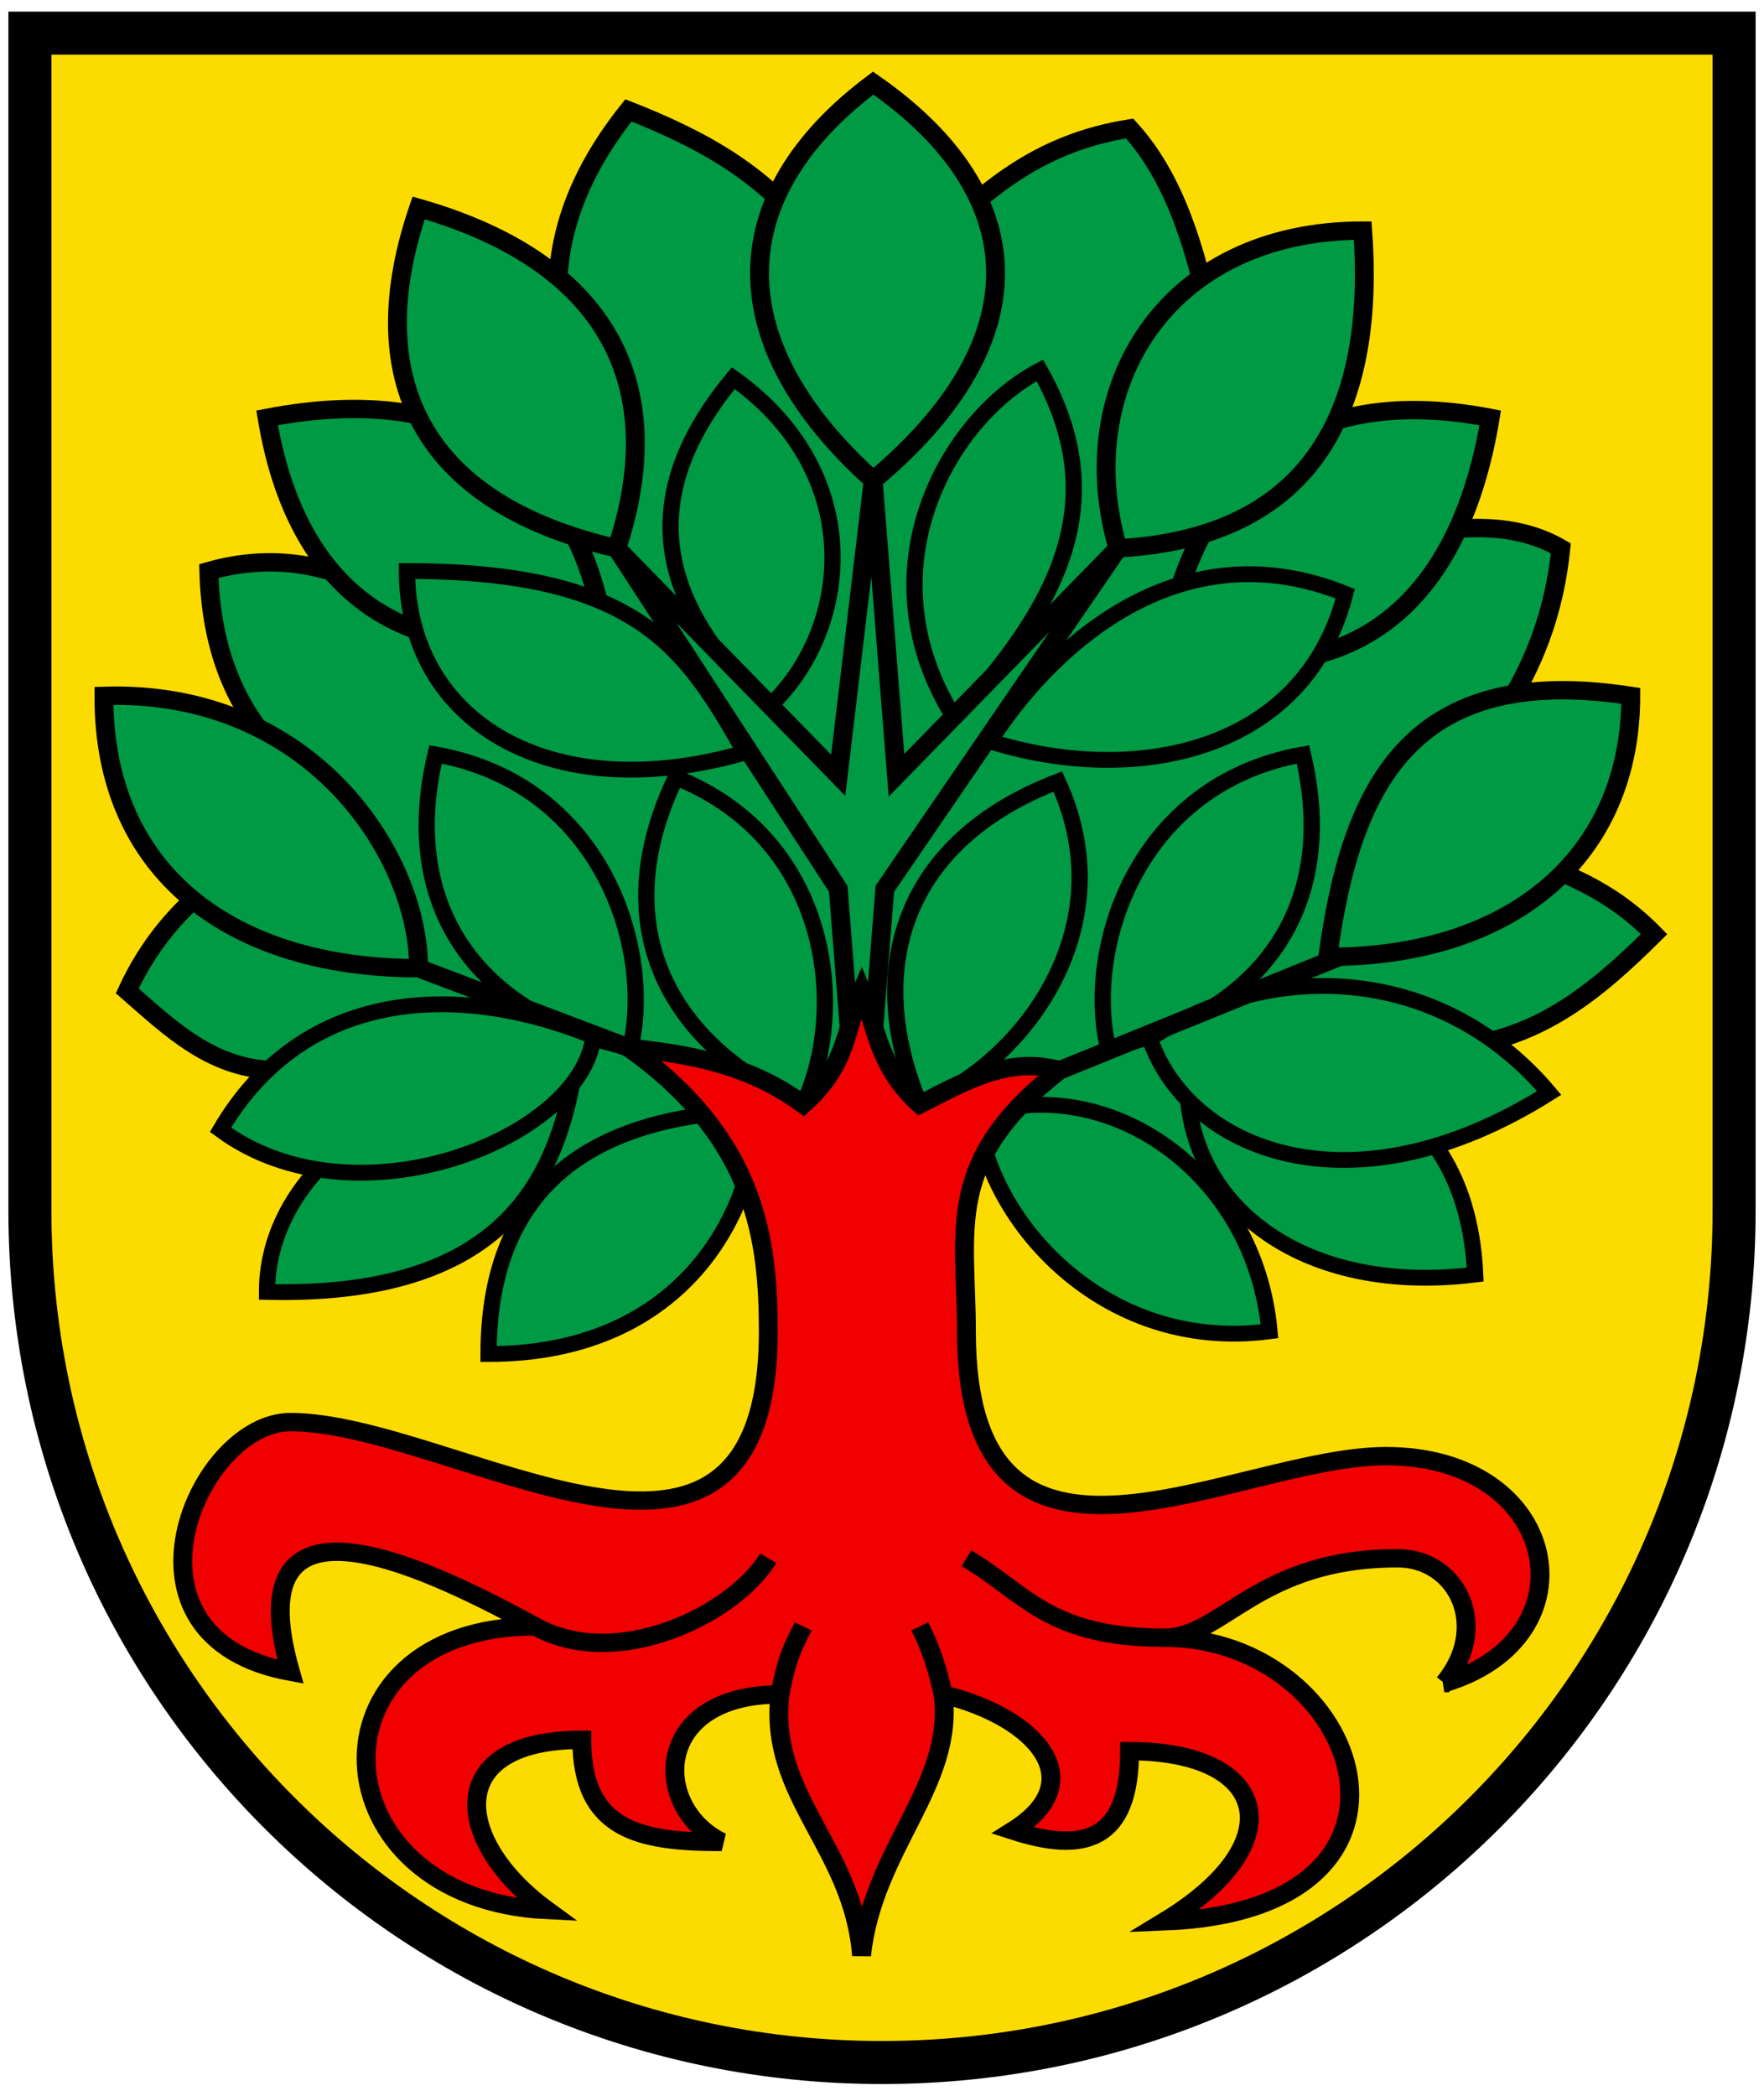 <svg width="410" height="487" xmlns="http://www.w3.org/2000/svg"><g stroke-width="2.454"><path d="M6.951 7.698v284.435c0 103.09 88.667 186.659 198.051 186.659 109.384 0 198.051-83.57 198.051-186.659V7.698z" fill="#fcdb00"/><g fill-rule="evenodd" stroke-width="2.542" stroke="#000"><g fill="#094"><g stroke-width="1.619"><path d="M635 665c-5.652.01-9.246-3.637-13-7 1.728-3.855 4.312-7.234 8-10l5-11c-4.075-4.296-5.845-9.744-6-16 4.42-1.29 8.797-.95 13 1l17-24c-.444-5.865 1.432-11.729 6-17.594 6.19 2.493 11.969 5.646 16 11.594h10c4.498-4.295 8.896-8.674 17-10 3.948 4.456 5.631 10.61 7 17l16 19c4.898-.901 9.745-1.526 14 1-.523 5.333-2.214 10.667-6 16l2 11c4.07 1.5 8.143 2.952 12 7-4.972 5.073-10.237 9.65-18 10l-21 13-29-8-29 8z" transform="matrix(2.709 0 0 2.637 -1655.423 -1504.877)"/><path d="M634 607.5c17.386-3.425 26.564 4.68 28.943 18.743-16.924 4.312-26.476-3.33-28.943-18.743z" transform="matrix(2.709 0 0 2.637 -1655.423 -1504.877)"/><path d="M647 589c17 5 21.392 16.43 17 30-17-4-21.937-15.194-17-30zM738.94 607.5c-17.386-3.425-25.564 6.438-27.943 20.501 16.924 4.312 25.476-5.09 27.943-20.501z" transform="matrix(2.709 0 0 2.637 -1655.423 -1504.877)"/><path d="M728 591c-17 0-25 14-21 28 18-1 22-14 21-28zM686 578c-13 10-13 23 0 35 14-12 14-25 0-35zM620 632c17.711-.573 27 14 27 24-16 0-27.054-8.392-27-24zM751 632c-19-3-24 8-26 23 16 0 26-9 26-23z" transform="matrix(2.709 0 0 2.637 -1655.423 -1504.877)"/></g><g stroke-width="1.392"><path d="M648.45 637.16c14.254 2.6 18.734 17.072 16.719 25.885-12.773-2.805-19.907-12.139-16.719-25.885z" transform="matrix(2.709 0 0 2.637 -1655.423 -1504.877)"/><path d="M646 621c20 0 24 7 29 16-17 5-29-3-29-16zM674 604c11.686 8.567 9.988 22.412 3 29-9.012-8.588-11.873-18.028-3-29zM693 634c-8-13-.66-26.397 7.301-30.681C706.597 614.781 702 624 693 634zM726.5 623c-14.498-6-25.498 5-30.498 13 12.442 4.025 27 1 30.498-13z" transform="matrix(2.709 0 0 2.637 -1655.423 -1504.877)"/><path d="M722.87 637.16c-14.254 2.6-18.734 17.072-16.719 25.885 12.773-2.805 19.907-12.139 16.719-25.885zM720 688c-14.359 1.937-24.189-9.996-25-19 11-4 23.779 4.942 25 19zM653 690c17 0 23-13 23-21.442C661 669 653 676 653 690z" transform="matrix(2.709 0 0 2.637 -1655.423 -1504.877)"/><path d="M737.65 683c-15.647 2-25.647-7-24.62-18.532 12.957-1.772 23.973 3.532 24.62 18.532z" transform="matrix(2.709 0 0 2.637 -1655.423 -1504.877)"/><path d="M744 667c-17 11-31 5-34.266-4.792C720.586 654.91 735 656 744 667zM633.99 684.53c19.008.474 24.155-8.678 26.008-17.526-12.776-2.79-26 6-26.008 17.526z" transform="matrix(2.709 0 0 2.637 -1655.423 -1504.877)"/><path d="M630 670.24c11.545 8.755 31 .764 32-8.236-12-5-25-4-32 8.236zM669.07 639.19c13.394 5.526 14.746 20.615 10.931 28.811-11.903-5.417-16.925-16.037-10.931-28.811zM701.84 639.55c5.942 13.215-3.438 25.112-11.839 28.45-4.933-12.111-1.29-23.281 11.839-28.45z" transform="matrix(2.709 0 0 2.637 -1655.423 -1504.877)"/></g><path d="m686 662 1-13 20-30-19 20-2-26-3 26-19-20 19 30 1 13z" stroke-width="1.619" transform="matrix(2.709 0 0 2.637 -1655.423 -1504.877)"/></g><path d="M735 719c13-4 10-20-5-20-13 0-36 15-36-11 0-9-2-15 8-23l24-10-24 10c-4.415-1.284-8.18 1.006-12 3-3.568-3.333-3.67-6.667-5-10-1.431 3.307-1.1 6.418-5 10-4.805-3.619-9.893-4.407-15-5l-18-7 18 7c11 8 12 17 12 25 0 28-27 8-41 8-8 0-16 19 0 22-5-18 12.803-8.55 21-4 7 4 17-1 20-6-3 5-13 10-20 6-20 0-19 24 1 25-8-6-9-15 3-15 0 8 5 9 12 9-6-3-6-13 5-13 .552-3 1-4 2-6-1 2-1.456 3-2 6-1 9 6.276 13.456 7 23 1-9.469 8-15 7-23-.43-2-1-4-2-6 1 2 1.58 4 2 6 8 2 12.81 7.621 6 12 6 2 10 1 10-7 12 0 14.098 8.09 3 15 25-1 17-25 0-25-10 0-12-4-17-7 5 3 7 7 17 7 5 0 8-7 20-7 5.099 0 8 6 4 11z" fill="#f00000" stroke-width="1.619" transform="matrix(2.709 0 0 2.637 -1655.423 -1504.877)"/></g></g><path d="M6.951 7.698v273.55c0 109.38 88.67 198.05 198.05 198.05s198.05-88.669 198.05-198.05V7.698z" fill="none" stroke="#000" stroke-width="10"/></svg>